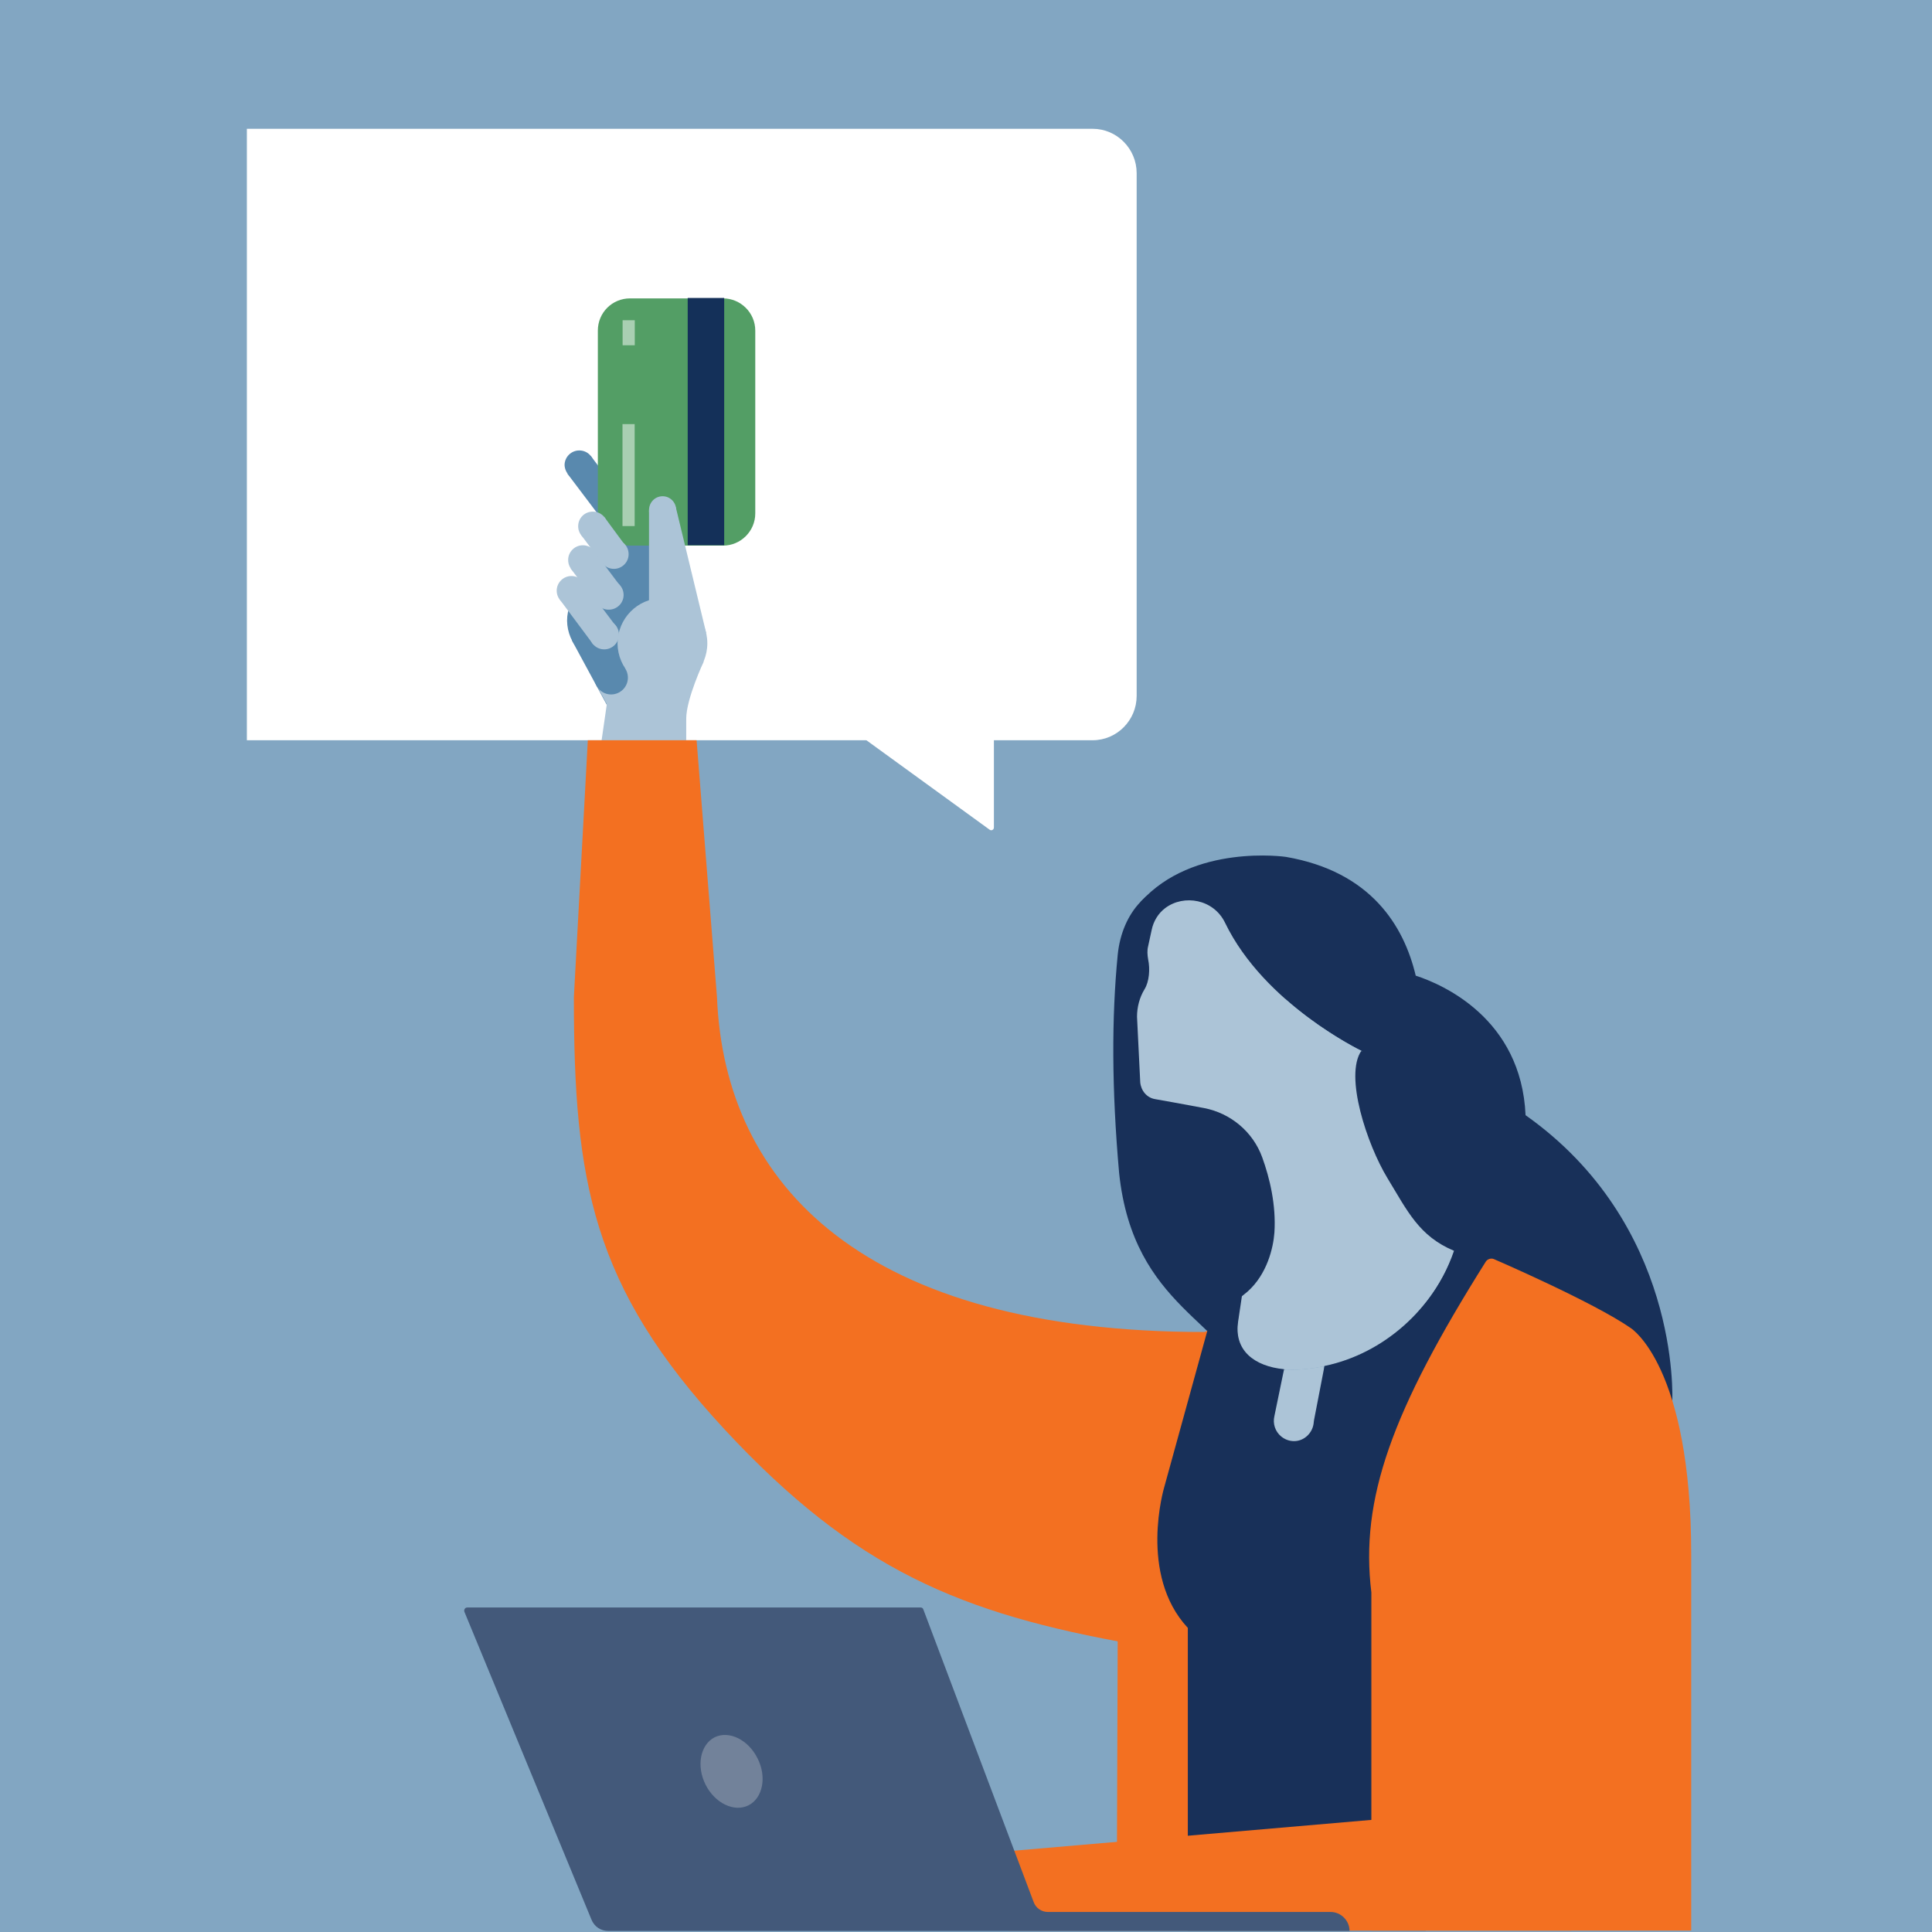 <?xml version="1.0" encoding="UTF-8"?> <!-- Generator: Adobe Illustrator 25.2.0, SVG Export Plug-In . SVG Version: 6.00 Build 0) --> <svg xmlns="http://www.w3.org/2000/svg" xmlns:xlink="http://www.w3.org/1999/xlink" version="1.1" x="0px" y="0px" viewBox="0 0 540 540" style="enable-background:new 0 0 540 540;" xml:space="preserve"> <style type="text/css"> .st0{fill:#82A6C2;} .st1{fill:#FFFFFF;} .st2{fill:#5989AE;} .st3{fill:#ACC4D7;} .st4{fill:#143059;} .st5{fill:#F37021;} .st6{fill:#183059;} .st7{fill-rule:evenodd;clip-rule:evenodd;fill:#183059;} .st8{fill-rule:evenodd;clip-rule:evenodd;fill:#F37021;} .st9{fill:#43597A;} .st10{fill:#72829A;} .st11{fill:#539E65;} .st12{fill:#A9CFB2;} </style> <g id="Layer_1"> <g> <rect class="st0" width="540" height="540"></rect> </g> </g> <g id="Layer_2"> <path class="st1" d="M69,206.9h236.4c6.8,0,12.3-5.6,12.3-12.4V48.4c0-6.8-5.5-12.4-12.3-12.4H69"></path> <path class="st1" d="M277.8,203.3v28c0,0.6-0.7,1-1.2,0.6l-39.4-28.6H277.8z"></path> <g> <polygon class="st2" points="197,183 190.6,198.3 170.3,198.3 159.8,178.9 "></polygon> <polygon class="st2" points="193.9,166 181.3,175.5 165.3,154.1 177.8,144.6 "></polygon> <g> <path class="st2" d="M170.3,185.4c6.5,0,11.8-5.3,11.8-11.9c0-6.6-5.3-11.9-11.8-11.9c-6.5,0-11.8,5.3-11.8,11.9 C158.6,180.1,163.8,185.4,170.3,185.4"></path> <path class="st3" d="M185.2,192.5c6.9,0,12.5-5.7,12.5-12.7c0-7-5.6-12.6-12.6-12.6c-6.9,0-12.5,5.7-12.5,12.7 C172.7,186.8,178.3,192.5,185.2,192.5"></path> <path class="st3" d="M168.9,181.5c2.2,0,4.1-1.8,4.1-4.1c0-2.3-1.8-4.1-4.1-4.1c-2.2,0-4.1,1.8-4.1,4.1 C164.8,179.7,166.6,181.5,168.9,181.5"></path> <path class="st3" d="M159.7,169.2c2.2,0,4.1-1.8,4.1-4.1c0-2.3-1.8-4.1-4.1-4.1c-2.2,0-4.1,1.8-4.1,4.1 C155.6,167.4,157.5,169.2,159.7,169.2"></path> </g> <polygon class="st3" points="172.3,175.2 165.8,180.1 156.4,167.5 162.8,162.6 "></polygon> <path class="st3" d="M170.2,170.4c2.2,0,4.1-1.8,4.1-4.1s-1.8-4.1-4.1-4.1c-2.2,0-4.1,1.8-4.1,4.1 C166.1,168.6,168,170.5,170.2,170.4"></path> <path class="st3" d="M162.9,160.6c2.2,0,4.1-1.8,4.1-4.1s-1.8-4.1-4.1-4.1c-2.2,0-4.1,1.8-4.1,4.1 C158.8,158.8,160.6,160.6,162.9,160.6"></path> <polygon class="st3" points="173.3,163.7 166.8,168.6 159.5,158.9 166,154 "></polygon> <path class="st4" d="M174.6,150.6c2.1,0,3.8-1.7,3.8-3.9c0-2.1-1.7-3.9-3.8-3.9c-2.1,0-3.8,1.7-3.8,3.9 C170.8,148.8,172.5,150.6,174.6,150.6"></path> <path class="st2" d="M161.9,134.1c2.2,0,4.1-1.8,4.1-4.1c0-2.3-1.8-4.1-4.1-4.1c-2.2,0-4.1,1.8-4.1,4.1 C157.9,132.2,159.7,134.1,161.9,134.1"></path> <polygon class="st2" points="183,151.1 176.5,156.1 158.6,132.4 165.1,127.4 "></polygon> <polygon class="st3" points="169.8,195.5 164.3,233.5 191.8,233.5 191.8,194.5 "></polygon> <path class="st3" d="M196.7,184.9c0,0-4.9,10.4-4.9,16s-22.1-3.9-22.1-3.9l-2.9-5.4l7.9-4.9L196.7,184.9z"></path> <path class="st2" d="M170.8,194.1c2.6,0,4.7-2.1,4.7-4.7c0-2.6-2.1-4.7-4.7-4.7c-2.6,0-4.7,2.1-4.7,4.7 C166.2,192,168.2,194.1,170.8,194.1"></path> </g> <g> <path class="st5" d="M160.4,278.7c0,51.3,5,80.8,42.1,120.8c36.4,39.2,65.9,51.5,114.5,60.1l19.7-87.3 c-95.1,0-134.2-40.9-136.3-93.6l-5.7-71.8h-30.4L160.4,278.7z"></path> </g> <g> <g> <path class="st6" d="M335.1,423.4c10.5,0.1,19.1-8.4,24.1-18.6v-139c-5-10.9-13.5-19.4-24-19.4l-3.3,0 c-10.5,0.1-18.3,8.5-19.5,20.5c-1.7,17.5-1.7,37.3,0.4,61c4,37.9,30.7,41.4,37,61.2C346.1,396.3,325.1,418.2,335.1,423.4"></path> </g> <g> <path class="st5" d="M351.2,401.2L344.5,519c-0.8,9-8.2,16.1-17.2,16.3l-116.8,2.9l-8.1-16.5l104.1-2.6l3.5,0.2 c3.3-0.3,2.2,0.1,2.2-3.2l0.4-114.9c0-19.3,26.3-29.9,26.3-29.9L351.2,401.2z"></path> </g> <path class="st6" d="M359.4,239.5c23.8,4.1,33,19.3,36.3,33.2c7.4,2.4,29.5,11.9,30.7,39c43,30.4,41.1,78.5,41,80.4l-52.1-16.4 c-17.2-5.4-32-16.8-41.4-32.2c-8.4-13.8-14.1-32.4-4.1-52.9c3.4,1.3,7.2,2.4,11.1,3.3c-0.2-0.1-0.3-0.1-0.4-0.2c0,0,0,0,0,0 c0,0-32.9-15.8-40.9-42.9c0,0-10.9,8.6-20.8,1.3C333.5,235.7,359.4,239.5,359.4,239.5z"></path> <g> <path class="st3" d="M319.9,276.5c1.3-2.1,1.6-5.6,1-8.4c-0.2-1.2-0.3-2.4,0-3.6l1-4.6c0.5-2.4,1.8-4.6,3.8-6.1 c5.2-3.9,13.5-2.5,16.7,4.1c11,22.8,38.1,35.8,38.1,35.8c-4.8,7,1.6,26.2,7.3,35.6c5.6,9.2,8.8,16.2,18.6,20.3 c-6.8,19.9-25.4,33.3-46.3,33.3c-8.9,0-15.6-4.9-14.1-13.7l0.5-6.4l2.2-1.8c5.5-4.9,7.2-12.3,7.5-16.5c0.5-7.7-1.3-15.2-3.4-21 c-2.6-7.2-8.9-12.4-16.3-13.8c-4.8-0.9-10.2-1.9-13.7-2.5c-2.3-0.4-3.9-2.4-4.1-4.7l-0.9-18.3 C317.8,281.5,318.5,278.8,319.9,276.5"></path> </g> <g> <path class="st3" d="M358.8,382.8c0.4,0,0.9,0.1,1.3,0.1c3.4,0,6.7-0.4,9.9-1v21.6l-17.6,0.6L358.8,382.8L358.8,382.8z"></path> </g> <path class="st7" d="M398.5,539.7l-1.3-24.3c-1.1-22.3-6.3-37.9-11.3-59.6c-7.1-30.5-0.2-55.2,30.1-103.4l-4.8-1.6 c-1.1-0.4-2.3-1-3.5-1.5c-0.5-0.2-1.1,0-1.2,0.5c-5.9,16.2-19.9,28.6-36.3,32l-2.9,15c0,0.2-0.1,0.4-0.1,0.7 c-0.2,2.9-2.6,5.3-5.5,5.3c-1.4,0-2.6-0.5-3.6-1.3c-1.7-1.4-2.4-3.6-1.9-5.7l2.7-13.1c-8.2-0.8-14.2-5.2-12.8-13.6l1-6.7 c0.1-0.5-0.5-0.8-0.9-0.5l-7,5c-0.3,0.2-0.5,0.5-0.6,0.9l-13.2,47.9c0,0-7.3,24.4,6.6,39.3c0,0,0,0,0,0.1v84.5H398.5z"></path> <path class="st8" d="M417.5,351.9c-0.8-0.3-1.7,0-2.2,0.7c-26.3,41.8-35.2,66.4-32,92.5v94.5h45.3c15.6,0,44.1,0,44.1,0 s0-52.3,0-105.1s-16.9-63.3-16.9-63.3C445.3,363.9,417.5,351.9,417.5,351.9z"></path> </g> <g> <path class="st5" d="M462.3,395.8l-6.8,117.8c-0.8,9-7.5,25.8-16.5,26H281.8l-2.1-22l138-11.9l0,0c3.3-0.3,5.8-3.1,5.8-6.4 l0.4-103.5c0-19.3,25.9-23,25.9-23L462.3,395.8z"></path> </g> <g> <path class="st9" d="M130.6,449.3h126.7c0.4,0,0.7,0.2,0.8,0.6l30.8,81.7c0.6,1.7,2.2,2.8,4,2.8h79c2.9,0,5.3,2.4,5.3,5.3H170 c-2.1,0-3.9-1.2-4.7-3.2l-35.5-86C129.6,449.9,130,449.3,130.6,449.3"></path> </g> <g> <path class="st10" d="M197.2,498.8c2.6,5.2,8,7.8,12,5.8c4-2,5.2-8,2.5-13.2c-2.6-5.2-8-7.8-12-5.8 C195.7,487.7,194.6,493.6,197.2,498.8"></path> </g> <g> <path class="st11" d="M167.1,92.4v51.1c0,5,4.1,9,9,9h26c4.9,0,9-4,9-9V92.4c0-5-4.1-9-9-9h-26C171.1,83.4,167.1,87.4,167.1,92.4z "></path> <rect x="162.8" y="112.8" transform="matrix(4.452622e-11 -1 1 4.452622e-11 79.415 315.18)" class="st4" width="69.1" height="10.2"></rect> <rect x="161.4" y="131.1" transform="matrix(4.451379e-11 -1 1 4.451379e-11 42.889 308.438)" class="st12" width="28.5" height="3.4"></rect> <rect x="172.2" y="91.4" transform="matrix(4.472695e-11 -1 1 4.472695e-11 82.623 268.704)" class="st12" width="7" height="3.4"></rect> </g> <path class="st3" d="M185.2,146.5c2.1,0,3.8-1.7,3.8-3.9s-1.7-3.9-3.8-3.9c-2.1,0-3.8,1.7-3.8,3.9S183.1,146.5,185.2,146.5"></path> <polygon class="st3" points="197.4,177 181.4,168.2 181.4,142.7 188.9,141.8 "></polygon> <path class="st3" d="M165.7,151.2c2.2,0,4.1-1.8,4.1-4.1c0-2.3-1.8-4.1-4.1-4.1s-4.1,1.8-4.1,4.1S163.5,151.2,165.7,151.2"></path> <path class="st3" d="M171.6,159c2.2,0,4.1-1.8,4.1-4.1c0-2.3-1.8-4.1-4.1-4.1c-2.2,0-4.1,1.8-4.1,4.1S169.3,159,171.6,159"></path> <polygon class="st3" points="174.8,152.5 168.3,157.4 162.4,149.5 168.9,144.5 "></polygon> </g> </svg> 